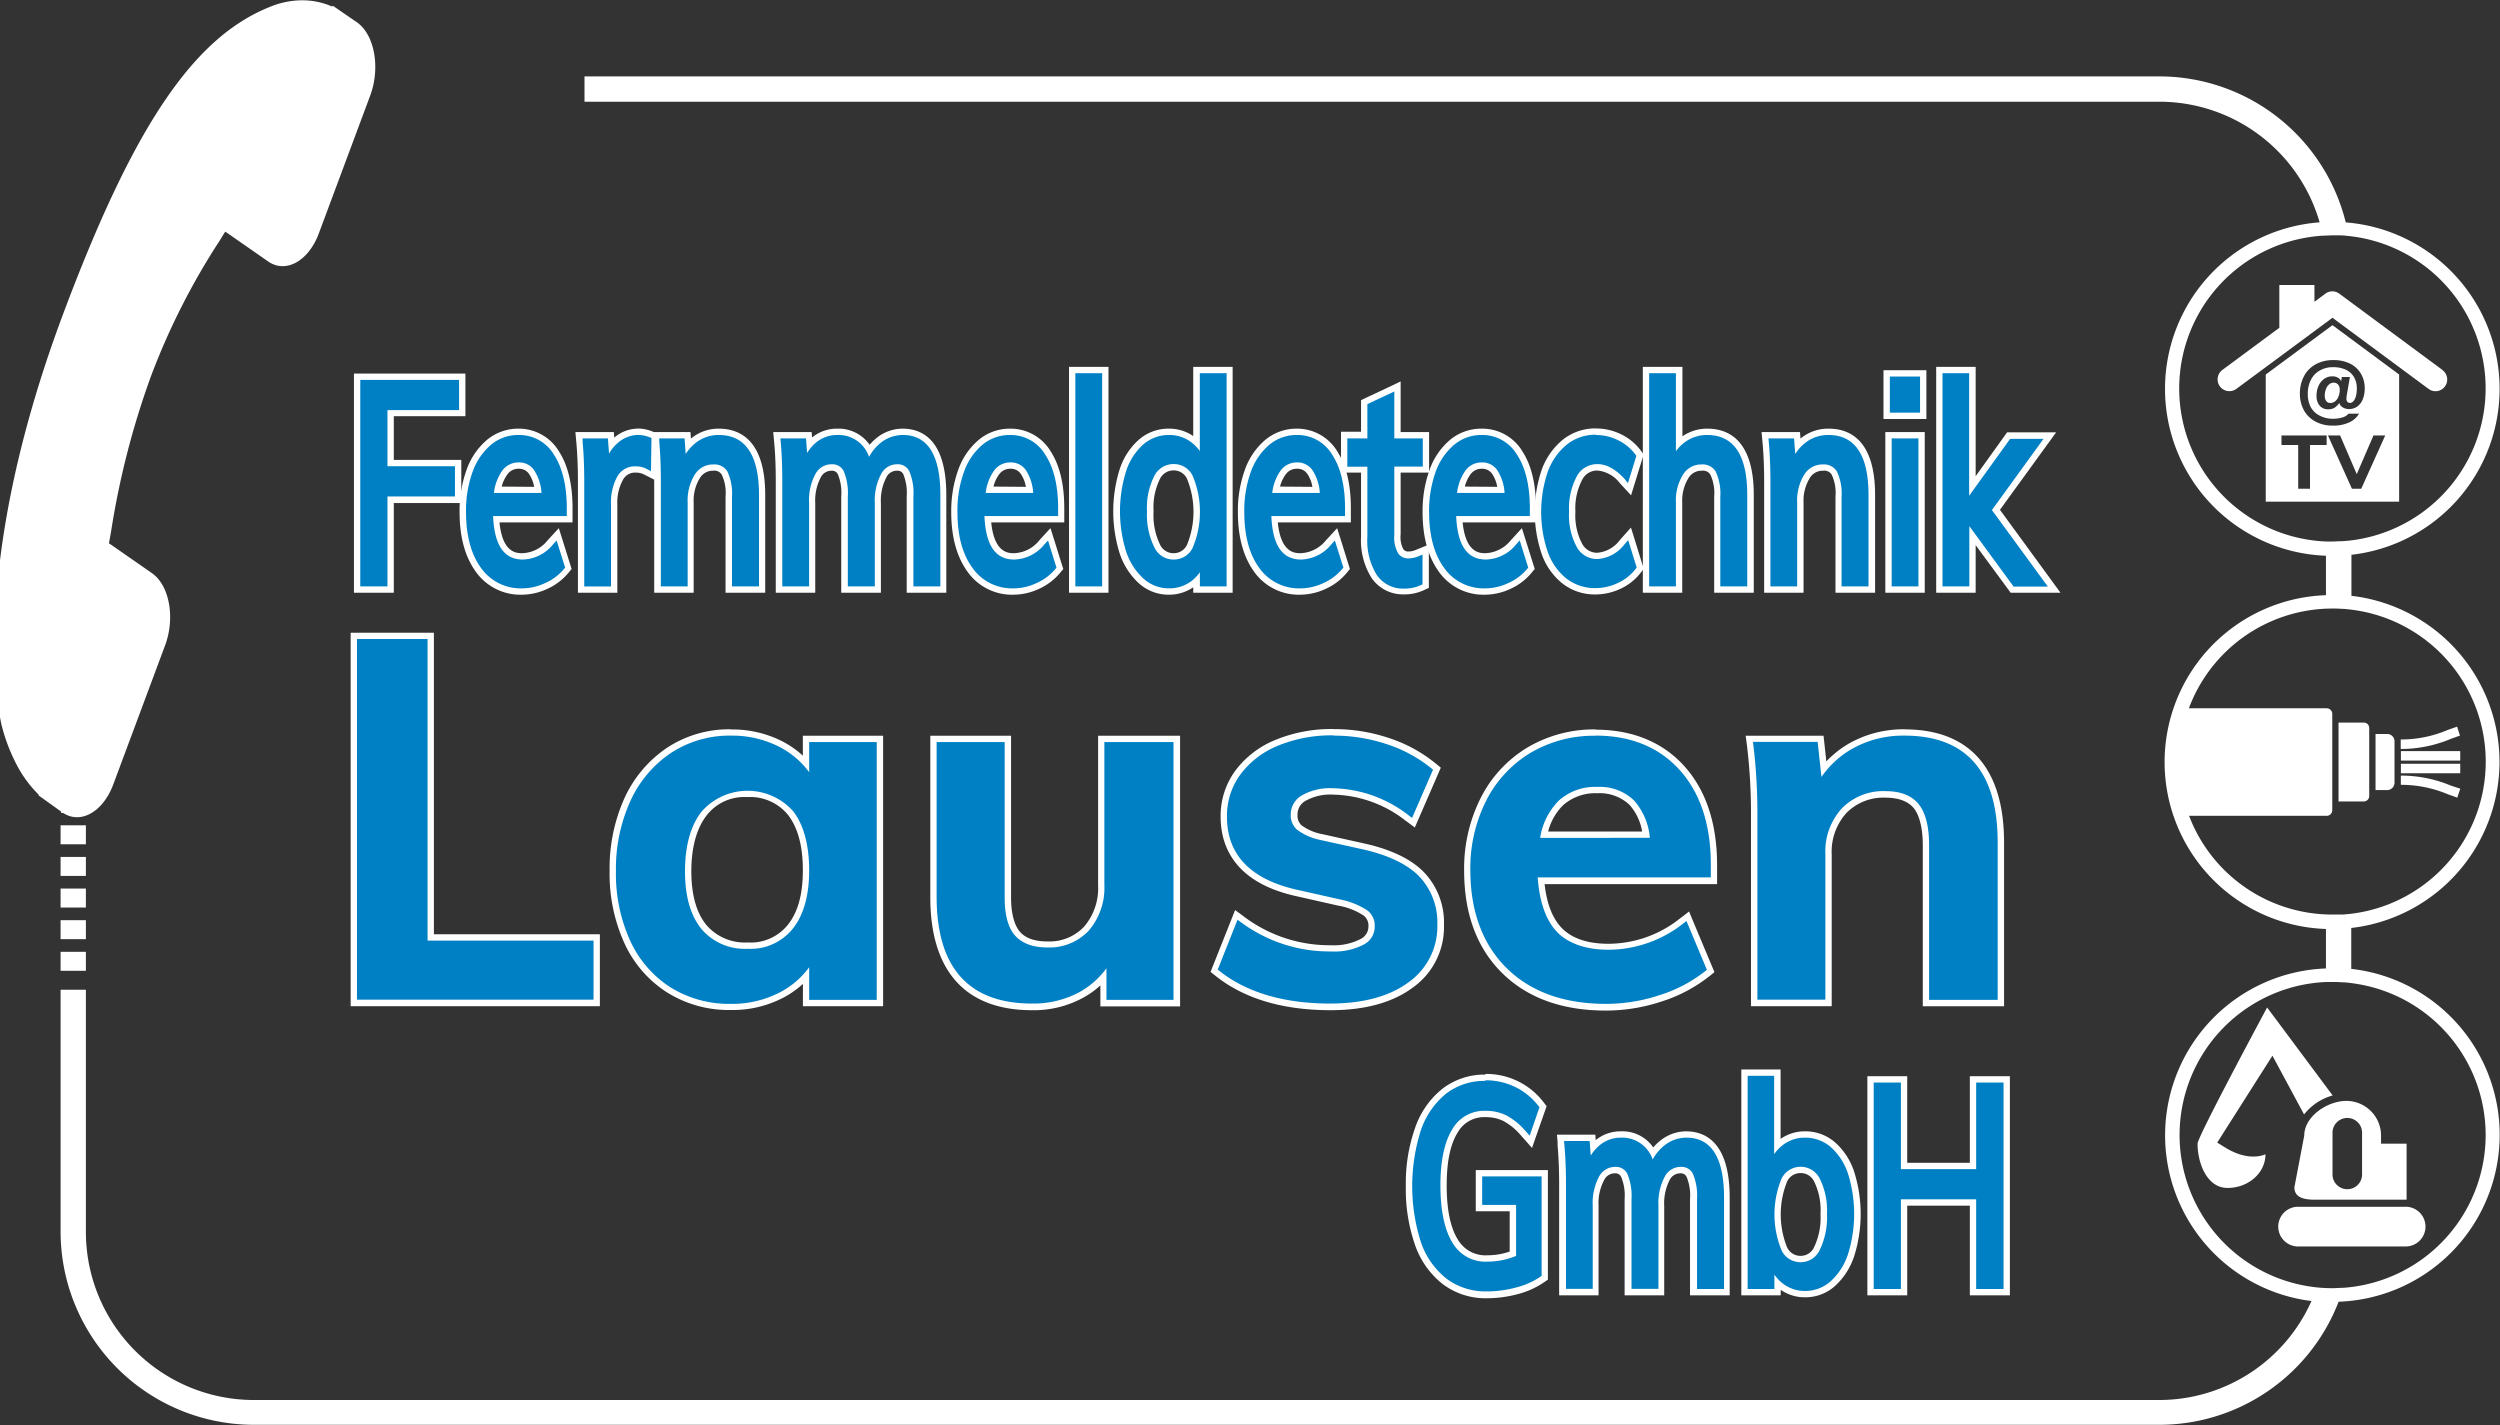 <?xml version="1.0"?>
<svg xmlns="http://www.w3.org/2000/svg" version="1.1" width="400" height="228" viewBox="0 0 400 228"><rect x="0" y="0" width="400" height="228" fill="#333333" stroke="none"/><svg version="1.1" width="401" height="228" viewBox="0 0 65535 37276" x="-1" y="0"><svg id="Ebene_1" data-name="Ebene 1" viewBox="0 0 396.08 225.29" width="65535" height="37276"><defs><style>.cls-1{fill:#0080c4;}.cls-2{fill:#fff;}</style></defs><title>Lausen_Logo_Vektor_dunkel</title><polygon class="cls-1" points="56.86 158.58 56.86 100.53 69.01 100.53 69.01 148.24 95.23 148.24 95.23 158.58 56.86 158.58"/><path class="cls-2" d="M158.76,202.32V250H185v9.34H147.6V202.32h11.16m1-1H146.6v59.05H186V249H159.76V201.32Z" transform="translate(-90.25 -101.29)"/><path class="cls-1" d="M206.68,260.5a18,18,0,0,1-9.74-2.67,17.73,17.73,0,0,1-6.6-7.58A26.11,26.11,0,0,1,188,239a26.46,26.46,0,0,1,2.34-11.33,18.7,18.7,0,0,1,6.62-7.81,17.29,17.29,0,0,1,9.68-2.8,16.84,16.84,0,0,1,8.19,2,14.24,14.24,0,0,1,3.72,2.91v-3.86h11.68v41.76H218.59v-4.25a14,14,0,0,1-3.72,2.91A16.84,16.84,0,0,1,206.68,260.5Zm2.6-33.69a8.05,8.05,0,0,0-6.81,3.11c-1.66,2.15-2.51,5.21-2.51,9.11s.84,6.8,2.49,8.82a8.48,8.48,0,0,0,6.9,2.94,8.09,8.09,0,0,0,6.78-3c1.63-2.06,2.46-5.06,2.46-8.9s-.83-7-2.46-9.07A8.15,8.15,0,0,0,209.28,226.81Z" transform="translate(-90.25 -101.29)"/><path class="cls-2" d="M206.68,217.59a16.37,16.37,0,0,1,7.95,1.91,13.51,13.51,0,0,1,4.46,3.88v-4.77h10.68v40.76H219.09v-5.16a13.29,13.29,0,0,1-4.46,3.88,16.37,16.37,0,0,1-7.95,1.91,17.53,17.53,0,0,1-9.48-2.59,17.2,17.2,0,0,1-6.4-7.38,25.43,25.43,0,0,1-2.26-11,25.86,25.86,0,0,1,2.29-11.11,18.15,18.15,0,0,1,6.44-7.61,16.87,16.87,0,0,1,9.41-2.72m2.67,33.7a8.54,8.54,0,0,0,7.17-3.2c1.71-2.15,2.57-5.26,2.57-9.21s-.86-7.22-2.57-9.38a9.66,9.66,0,0,0-14.45.12c-1.73,2.23-2.61,5.4-2.61,9.41s.88,7,2.6,9.13a8.94,8.94,0,0,0,7.29,3.13m-2.67-34.7a17.87,17.87,0,0,0-10,2.88,19.2,19.2,0,0,0-6.79,8A27,27,0,0,0,187.54,239a26.46,26.46,0,0,0,2.35,11.43,18.14,18.14,0,0,0,6.78,7.79,18.44,18.44,0,0,0,10,2.75,17.37,17.37,0,0,0,8.43-2,14.63,14.63,0,0,0,3-2.13v3.53h12.68V217.61H218.09v3.15a15.06,15.06,0,0,0-3-2.14,17.37,17.37,0,0,0-8.43-2Zm2.67,33.7a8,8,0,0,1-6.51-2.76c-1.58-1.92-2.38-4.78-2.38-8.5s.81-6.74,2.4-8.8a7.51,7.51,0,0,1,6.42-2.92,7.7,7.7,0,0,1,6.46,2.81c1.56,2,2.35,4.92,2.35,8.76s-.79,6.62-2.35,8.59a7.52,7.52,0,0,1-6.39,2.82Z" transform="translate(-90.25 -101.29)"/><path class="cls-1" d="M254.31,260.5c-10.33,0-15.57-5.84-15.57-17.37v-25h11.77v25.1c0,2.62.51,4.55,1.52,5.72s2.57,1.7,4.72,1.7a8,8,0,0,0,6.19-2.51,9.83,9.83,0,0,0,2.33-6.88V218.11h11.92v41.76h-11.6v-4.05a13.51,13.51,0,0,1-3.56,2.83A15.85,15.85,0,0,1,254.31,260.5Z" transform="translate(-90.25 -101.29)"/><path class="cls-2" d="M276.69,218.61v40.76h-10.6v-5a13.21,13.21,0,0,1-4.3,3.79,15.32,15.32,0,0,1-7.48,1.79c-10,0-15.07-5.68-15.07-16.87V218.61H250v24.6c0,2.75.55,4.78,1.65,6s2.78,1.87,5.09,1.87a8.52,8.52,0,0,0,6.56-2.67,10.36,10.36,0,0,0,2.46-7.22V218.61h10.92m1-1H264.77v23.63a9.36,9.36,0,0,1-2.2,6.54,7.54,7.54,0,0,1-5.82,2.35c-2,0-3.46-.51-4.34-1.53s-1.4-2.89-1.4-5.39v-25.6H238.24v25.52c0,11.69,5.56,17.87,16.07,17.87a16.22,16.22,0,0,0,8-1.92,13.85,13.85,0,0,0,2.82-2v3.32h12.6V217.61Z" transform="translate(-90.25 -101.29)"/><path class="cls-1" d="M301.47,260.5c-7.39,0-13.37-1.77-17.79-5.25l-.58-.46,3.51-8.83,1,.77a22.94,22.94,0,0,0,14,4.53,9.69,9.69,0,0,0,4.95-1,2.7,2.7,0,0,0,1.45-2.46,2.47,2.47,0,0,0-1-2.09,11.64,11.64,0,0,0-4.18-1.66l-6.59-1.49c-7.73-1.68-11.65-5.75-11.65-12.08a11.66,11.66,0,0,1,2.24-7,14.47,14.47,0,0,1,6.16-4.69,22.87,22.87,0,0,1,9-1.66,27,27,0,0,1,8.5,1.35,22.77,22.77,0,0,1,7.24,3.91l.59.48-3.71,8.54-1-.74a19.62,19.62,0,0,0-11.69-4.22,8.58,8.58,0,0,0-4.72,1.09,3,3,0,0,0-1.45,2.64,2.53,2.53,0,0,0,.81,2,8.74,8.74,0,0,0,3.48,1.51l6.74,1.48c4.11.94,7.18,2.42,9.12,4.42a11,11,0,0,1,3,8,11.25,11.25,0,0,1-4.82,9.54C311,259.35,306.75,260.5,301.47,260.5Z" transform="translate(-90.25 -101.29)"/><path class="cls-2" d="M302,217.59a26.52,26.52,0,0,1,8.34,1.33,21.92,21.92,0,0,1,7.09,3.82l.29.24-3.31,7.62-.51-.38a20.09,20.09,0,0,0-12-4.31,9,9,0,0,0-5,1.18,3.46,3.46,0,0,0-1.67,3,3,3,0,0,0,1,2.38,9.23,9.23,0,0,0,3.69,1.62l6.75,1.49c4,.91,7,2.35,8.87,4.27a10.54,10.54,0,0,1,2.86,7.64,10.79,10.79,0,0,1-4.61,9.14c-3,2.2-7.17,3.32-12.34,3.32-7.28,0-13.16-1.73-17.48-5.14l-.29-.23,3.13-7.88.53.38a23.43,23.43,0,0,0,14.26,4.63,10,10,0,0,0,5.21-1.11,3.18,3.18,0,0,0,1.69-2.88,3,3,0,0,0-1.14-2.48,12.17,12.17,0,0,0-4.38-1.76L296.4,242c-7.47-1.62-11.26-5.52-11.26-11.59a11.06,11.06,0,0,1,2.15-6.71,13.93,13.93,0,0,1,5.95-4.53,22.22,22.22,0,0,1,8.78-1.62m0-1a23.25,23.25,0,0,0-9.17,1.7,14.9,14.9,0,0,0-6.37,4.86,12.09,12.09,0,0,0-2.34,7.3c0,4.54,2.09,10.4,12,12.57l6.6,1.49a10.6,10.6,0,0,1,4,1.56,2,2,0,0,1,.77,1.7,2.2,2.2,0,0,1-1.21,2,9.15,9.15,0,0,1-4.69,1A22.47,22.47,0,0,1,288,246.33l-.52-.39-1.05-.77-.48,1.21-3.13,7.88-.27.69.58.46.29.23c4.51,3.56,10.59,5.36,18.1,5.36,5.39,0,9.74-1.18,12.93-3.52a11.73,11.73,0,0,0,5-9.94,11.5,11.5,0,0,0-3.14-8.33c-2-2.07-5.16-3.6-9.37-4.55l-6.76-1.5a7.89,7.89,0,0,1-3.23-1.38,2,2,0,0,1-.65-1.64,2.45,2.45,0,0,1,1.23-2.22,8,8,0,0,1,4.44-1A19.15,19.15,0,0,1,313.33,231l.51.37,1,.75.5-1.15,3.31-7.62.3-.69-.58-.48-.3-.24a22.83,22.83,0,0,0-7.41-4,27.29,27.29,0,0,0-8.65-1.38Z" transform="translate(-90.25 -101.29)"/><path class="cls-1" d="M345.08,260.5c-6.75,0-12.15-1.95-16.05-5.8s-5.89-9.17-5.89-15.82a24.3,24.3,0,0,1,2.55-11.25,19.14,19.14,0,0,1,7.23-7.76,20.2,20.2,0,0,1,10.51-2.78c5.73,0,10.33,1.9,13.69,5.65s5,8.85,5,15.27v2.5H334.82c.3,3.45,1.26,6.05,2.84,7.72s4.34,2.71,7.81,2.71a18.74,18.74,0,0,0,11.52-4l1-.79,3.63,8.66-.59.47a23.14,23.14,0,0,1-7.28,3.83A27.44,27.44,0,0,1,345.08,260.5Zm6.34-27.27a9.35,9.35,0,0,0-2.29-5.07,7.33,7.33,0,0,0-5.47-2,8.11,8.11,0,0,0-5.73,2,9.69,9.69,0,0,0-2.65,5Z" transform="translate(-90.25 -101.29)"/><path class="cls-2" d="M343.43,217.59c5.58,0,10.06,1.84,13.32,5.48s4.89,8.65,4.89,14.94v2H334.27c.27,3.84,1.28,6.72,3,8.56s4.57,2.87,8.18,2.87a19.19,19.19,0,0,0,11.83-4.15l.51-.39,3.23,7.72-.29.23a22.61,22.61,0,0,1-7.13,3.75,27,27,0,0,1-8.54,1.4c-6.61,0-11.9-1.9-15.7-5.65s-5.74-9-5.74-15.47a23.7,23.7,0,0,1,2.5-11,18.6,18.6,0,0,1,7-7.56,19.68,19.68,0,0,1,10.26-2.71m-8.77,16.14H352a10.23,10.23,0,0,0-2.51-5.92,7.81,7.81,0,0,0-5.83-2.13,8.56,8.56,0,0,0-6.07,2.18,10.63,10.63,0,0,0-2.93,5.87m8.77-17.14a20.66,20.66,0,0,0-10.77,2.85,19.57,19.57,0,0,0-7.41,8,24.76,24.76,0,0,0-2.61,11.48c0,6.79,2,12.23,6,16.18s9.51,5.94,16.4,5.94a28.16,28.16,0,0,0,8.86-1.45,23.69,23.69,0,0,0,7.43-3.92l.3-.23.58-.48-.29-.69-3.23-7.71-.49-1.19-1,.78-.52.39a18.23,18.23,0,0,1-11.22,3.94c-3.33,0-5.84-.86-7.45-2.56-1.42-1.5-2.31-3.81-2.65-6.87h27.27v-3c0-6.54-1.73-11.8-5.14-15.61s-8.2-5.81-14.07-5.81Zm-7.51,16.14a8.94,8.94,0,0,1,2.35-4.14,7.62,7.62,0,0,1,5.39-1.91,6.88,6.88,0,0,1,5.12,1.83,8.48,8.48,0,0,1,2,4.22Z" transform="translate(-90.25 -101.29)"/><path class="cls-1" d="M395.65,259.87V234.94c0-2.89-.53-5-1.58-6.25s-2.63-1.8-4.82-1.8a8.65,8.65,0,0,0-6.52,2.56,9.58,9.58,0,0,0-2.48,6.91v23.51H368.49v-29.5a88.11,88.11,0,0,0-.63-11.13l-.14-1.13H379l.52,4.74a15.2,15.2,0,0,1,4.36-3.66,16.92,16.92,0,0,1,8.4-2.1c10.12,0,15.25,5.85,15.25,17.38v25.4Z" transform="translate(-90.25 -101.29)"/><path class="cls-2" d="M392.24,217.59c9.79,0,14.75,5.68,14.75,16.88v24.9H396.15V234.94c0-3-.57-5.22-1.7-6.57s-2.85-2-5.2-2a9.13,9.13,0,0,0-6.88,2.71,10.09,10.09,0,0,0-2.62,7.26v23H369v-29a89,89,0,0,0-.63-11.19l-.07-.57h10.23l.6,5.55a14.76,14.76,0,0,1,5-4.54,16.44,16.44,0,0,1,8.16-2m0-1a17.46,17.46,0,0,0-8.65,2.16,15.85,15.85,0,0,0-3.74,2.92l-.34-3.16-.1-.9H367.15l.15,1.13.07.56a89.14,89.14,0,0,1,.62,11.07v30h12.76v-24a9.11,9.11,0,0,1,2.34-6.56,8.16,8.16,0,0,1,6.16-2.41c2,0,3.53.54,4.44,1.62s1.46,3.16,1.46,5.93v25.43H408v-25.9c0-11.7-5.45-17.88-15.75-17.88Z" transform="translate(-90.25 -101.29)"/><polygon class="cls-1" points="57.38 93.21 57.38 59.56 73.99 59.56 73.99 65.34 62.67 65.34 62.67 73.25 73.34 73.25 73.34 79.03 62.67 79.03 62.67 93.21 57.38 93.21"/><path class="cls-2" d="M163.74,161.35v4.78H152.42V175h10.67v4.78H152.42V194h-4.3V161.35h15.62m1-1H147.12V195h6.3V180.82h10.67V174H153.42v-6.91h11.32v-6.78Z" transform="translate(-90.25 -101.29)"/><path class="cls-1" d="M173.74,194.81a8.14,8.14,0,0,1-7-3.51c-1.61-2.22-2.42-5.27-2.42-9.05a18.41,18.41,0,0,1,1-6.43,10.41,10.41,0,0,1,3.06-4.56,7.18,7.18,0,0,1,4.68-1.7,6.85,6.85,0,0,1,6,3.39c1.36,2.12,2.05,5,2.05,8.68v1.75h-11.6c.36,5.25,2.54,5.87,4.17,5.87a5.89,5.89,0,0,0,4.4-2.21l1.17-1.28,1.68,5.38-.34.41a8.76,8.76,0,0,1-3.15,2.39A9.28,9.28,0,0,1,173.74,194.81Zm2.51-16.09a6.32,6.32,0,0,0-1-2.75,2.38,2.38,0,0,0-2.07-1.07A2.6,2.6,0,0,0,171,176a6.55,6.55,0,0,0-1.11,2.7Z" transform="translate(-90.25 -101.29)"/><path class="cls-2" d="M173.16,170.06a6.38,6.38,0,0,1,5.61,3.17c1.31,2,2,4.85,2,8.4v1.25H169.12c.19,4.62,1.73,6.87,4.69,6.87a6.36,6.36,0,0,0,4.77-2.37l.58-.64,1.35,4.29-.18.21a8.17,8.17,0,0,1-3,2.24,8.6,8.6,0,0,1-3.62.83,7.68,7.68,0,0,1-6.55-3.3c-1.54-2.14-2.32-5.08-2.32-8.76a17.91,17.91,0,0,1,1-6.26,10,10,0,0,1,2.91-4.35,6.69,6.69,0,0,1,4.36-1.58m-3.86,9.16h7.52a7.39,7.39,0,0,0-1.13-3.54,2.83,2.83,0,0,0-2.47-1.28,3.15,3.15,0,0,0-2.61,1.31,7.61,7.61,0,0,0-1.31,3.51m3.86-10.16a7.69,7.69,0,0,0-5,1.81,11,11,0,0,0-3.21,4.77,19,19,0,0,0-1.08,6.61c0,3.89.84,7,2.51,9.35a8.64,8.64,0,0,0,7.36,3.71,9.66,9.66,0,0,0,4-.92,9.34,9.34,0,0,0,3.33-2.52l.17-.21.34-.41-.16-.52-1.34-4.29-.52-1.65-1.17,1.27-.59.64a5.33,5.33,0,0,1-4,2.05c-.89,0-3.14,0-3.62-4.87h11.55v-2.25c0-3.74-.72-6.75-2.13-8.95a7.41,7.41,0,0,0-6.45-3.62Zm-2.63,9.16a5.59,5.59,0,0,1,.88-1.9,2.11,2.11,0,0,1,1.81-.92,1.87,1.87,0,0,1,1.66.86,5.34,5.34,0,0,1,.78,2Z" transform="translate(-90.25 -101.29)"/><path class="cls-1" d="M183,194.5V177.41c0-2.3-.09-4.39-.26-6.22l-.1-1.09h5.07l.11,1.48q.28-.32.6-.6a5.4,5.4,0,0,1,3.59-1.43,5.6,5.6,0,0,1,2,.39l.66.25-.11,6.39-1.42-.73a3.23,3.23,0,0,0-1.46-.33,2.67,2.67,0,0,0-2.49,1.36,8,8,0,0,0-1,4.13V194.5Z" transform="translate(-90.25 -101.29)"/><path class="cls-2" d="M192,170.05a5,5,0,0,1,1.83.36l.33.12-.08,5.24-.72-.36a3.64,3.64,0,0,0-1.68-.39,3.17,3.17,0,0,0-2.92,1.6,8.44,8.44,0,0,0-1,4.39v13h-4.23V177.41c0-2.32-.09-4.43-.26-6.27l0-.54h4l.18,2.41a6.22,6.22,0,0,1,1.33-1.65,5,5,0,0,1,3.26-1.31m0-1h0a5.83,5.83,0,0,0-3.77,1.43l-.06-.88h-6.08l.1,1.09.05.54c.16,1.82.25,3.89.25,6.18V195h6.23V181a7.41,7.41,0,0,1,.9-3.87,2.17,2.17,0,0,1,2.06-1.12,2.65,2.65,0,0,1,1.23.28l.72.36,1.42.73,0-1.6.08-5.24v-.7l-.65-.25-.33-.13a6.12,6.12,0,0,0-2.19-.42Z" transform="translate(-90.25 -101.29)"/><path class="cls-1" d="M206.39,194.5V179.81a7.68,7.68,0,0,0-.67-3.74,1.88,1.88,0,0,0-1.78-.86,2.87,2.87,0,0,0-2.5,1.35,7.18,7.18,0,0,0-1.06,4.18V194.5h-5.24V177.41c0-2.3-.08-4.39-.25-6.22l-.1-1.09h5.06l.12,1.62a7.51,7.51,0,0,1,.88-.82,6.36,6.36,0,0,1,4-1.34c3.12,0,6.85,1.73,6.85,10v15Z" transform="translate(-90.25 -101.29)"/><path class="cls-2" d="M204.81,170.06c4.21,0,6.35,3.19,6.35,9.48V194h-4.27V179.81a8.15,8.15,0,0,0-.74-4,2.4,2.4,0,0,0-2.21-1.09,3.37,3.37,0,0,0-2.91,1.56,7.77,7.77,0,0,0-1.15,4.47V194h-4.24V177.41c0-2.32-.08-4.43-.25-6.27l0-.54h4l.18,2.47a6.8,6.8,0,0,1,1.59-1.77,5.84,5.84,0,0,1,3.65-1.24m0-1a6.8,6.8,0,0,0-4.26,1.45l-.16.12v-.11l-.07-.92h-6.08l.1,1.09,0,.54c.17,1.82.25,3.89.25,6.18V195h6.24V180.74a6.76,6.76,0,0,1,1-3.9,2.37,2.37,0,0,1,2.09-1.13,1.36,1.36,0,0,1,1.35.62,6.79,6.79,0,0,1,.6,3.48V195h6.27V179.54c0-8.66-4-10.48-7.35-10.48Z" transform="translate(-90.25 -101.29)"/><path class="cls-1" d="M235.07,194.5V179.76a8,8,0,0,0-.61-3.74,1.46,1.46,0,0,0-1.46-.81,2.34,2.34,0,0,0-2.11,1.3,8.38,8.38,0,0,0-.93,4.32V194.5h-5.27V179.76a8.22,8.22,0,0,0-.6-3.74,1.48,1.48,0,0,0-1.47-.81,2.36,2.36,0,0,0-2.12,1.3,8.26,8.26,0,0,0-.95,4.32V194.5h-5.24V177.41c0-2.3-.08-4.39-.25-6.22l-.1-1.09H219l.11,1.43a7.58,7.58,0,0,1,.65-.62,5.72,5.72,0,0,1,3.75-1.35,5.42,5.42,0,0,1,5.06,2.92,7.56,7.56,0,0,1,1.44-1.54,6.07,6.07,0,0,1,3.87-1.38c4.27,0,6.43,3.36,6.43,10v15Z" transform="translate(-90.25 -101.29)"/><path class="cls-2" d="M233.9,170.06c3.94,0,5.93,3.19,5.93,9.48V194h-4.26V179.76a8.71,8.71,0,0,0-.67-4,2,2,0,0,0-1.9-1.07,2.82,2.82,0,0,0-2.53,1.54,8.84,8.84,0,0,0-1,4.58V194h-4.27V179.76a8.88,8.88,0,0,0-.66-4,2,2,0,0,0-1.91-1.07,2.86,2.86,0,0,0-2.55,1.54,8.73,8.73,0,0,0-1,4.58V194h-4.24V177.41c0-2.32-.08-4.43-.25-6.27l-.05-.54h4.05l.18,2.3a6.52,6.52,0,0,1,1.36-1.61,5.23,5.23,0,0,1,3.43-1.23,5.09,5.09,0,0,1,5,3.46,7.19,7.19,0,0,1,1.8-2.19,5.59,5.59,0,0,1,3.56-1.27m0-1a6.53,6.53,0,0,0-4.19,1.49,7.72,7.72,0,0,0-1.08,1.06,6,6,0,0,0-5.1-2.55,6.17,6.17,0,0,0-4,1.39l-.07-.85h-6.07l.1,1.09.05.54c.17,1.82.25,3.89.25,6.18V195h6.24V180.83a7.83,7.83,0,0,1,.87-4.06,1.87,1.87,0,0,1,1.7-1.06,1,1,0,0,1,1,.55,7.65,7.65,0,0,1,.54,3.5V195h6.27V180.83a7.91,7.91,0,0,1,.86-4.06,1.82,1.82,0,0,1,1.68-1.06,1,1,0,0,1,1,.55,7.8,7.8,0,0,1,.54,3.5V195h6.26V179.54c0-8.66-3.76-10.48-6.93-10.48Z" transform="translate(-90.25 -101.29)"/><path class="cls-1" d="M251.42,194.81a8.14,8.14,0,0,1-6.95-3.51c-1.6-2.22-2.42-5.27-2.42-9.05a18.41,18.41,0,0,1,1-6.43,10.52,10.52,0,0,1,3.07-4.56,7.13,7.13,0,0,1,4.67-1.7,6.85,6.85,0,0,1,6,3.39c1.36,2.12,2.05,5,2.05,8.68v1.75H247.33c.35,5.25,2.53,5.87,4.16,5.87a5.86,5.86,0,0,0,4.4-2.21l1.18-1.28,1.68,5.38-.35.41a8.59,8.59,0,0,1-3.15,2.39A9.24,9.24,0,0,1,251.42,194.81Zm2.51-16.09a6.2,6.2,0,0,0-1-2.75,2.36,2.36,0,0,0-2.06-1.07,2.62,2.62,0,0,0-2.22,1.12,6.68,6.68,0,0,0-1.11,2.7Z" transform="translate(-90.25 -101.29)"/><path class="cls-2" d="M250.84,170.06a6.38,6.38,0,0,1,5.61,3.17c1.31,2,2,4.85,2,8.4v1.25H246.8c.2,4.62,1.73,6.87,4.69,6.87a6.34,6.34,0,0,0,4.77-2.37l.59-.64,1.34,4.29-.17.21a8.2,8.2,0,0,1-3,2.24,8.6,8.6,0,0,1-3.62.83,7.66,7.66,0,0,1-6.54-3.3c-1.55-2.14-2.33-5.08-2.33-8.76a17.91,17.91,0,0,1,1-6.26,10,10,0,0,1,2.91-4.35,6.71,6.71,0,0,1,4.36-1.58M247,179.22h7.51a7.5,7.5,0,0,0-1.12-3.54,2.85,2.85,0,0,0-2.47-1.28,3.12,3.12,0,0,0-2.61,1.31,7.61,7.61,0,0,0-1.31,3.51m3.85-10.16a7.65,7.65,0,0,0-5,1.81,11,11,0,0,0-3.22,4.77,19.21,19.21,0,0,0-1.08,6.61c0,3.89.85,7,2.52,9.35a8.61,8.61,0,0,0,7.35,3.71,9.59,9.59,0,0,0,4-.92,9.34,9.34,0,0,0,3.33-2.52l.17-.21.35-.41-.17-.52-1.34-4.29-.52-1.65-1.17,1.27-.58.64a5.36,5.36,0,0,1-4,2.05c-.88,0-3.13,0-3.62-4.87h11.55v-2.25c0-3.74-.71-6.75-2.13-8.95a7.39,7.39,0,0,0-6.45-3.62Zm-2.62,9.16a5.41,5.41,0,0,1,.87-1.9,2.12,2.12,0,0,1,1.82-.92,1.87,1.87,0,0,1,1.66.86,5.17,5.17,0,0,1,.77,2Z" transform="translate(-90.25 -101.29)"/><rect class="cls-1" x="170.43" y="58.5" width="5.23" height="34.71"/><path class="cls-2" d="M265.41,160.29V194h-4.24V160.29h4.24m1-1h-6.24V195h6.24V159.29Z" transform="translate(-90.25 -101.29)"/><path class="cls-1" d="M276,194.81a6.47,6.47,0,0,1-4.41-1.72,10.47,10.47,0,0,1-2.85-4.53,21.8,21.8,0,0,1,0-12.86,10.25,10.25,0,0,1,2.83-4.47,6.59,6.59,0,0,1,4.45-1.67,6.23,6.23,0,0,1,3.85,1.27c.18.14.35.28.52.44V159.79h5.26V194.5h-5.23v-1.4c-.16.16-.34.3-.51.44A6.3,6.3,0,0,1,276,194.81Zm.78-19.65a2.87,2.87,0,0,0-2.62,1.6,10.69,10.69,0,0,0-1.1,5.36,11.11,11.11,0,0,0,1.11,5.48,2.85,2.85,0,0,0,5.15,0,14.22,14.22,0,0,0,0-10.87A2.77,2.77,0,0,0,276.74,175.16Z" transform="translate(-90.25 -101.29)"/><path class="cls-2" d="M285.09,160.29V194h-4.23v-2.24a6.39,6.39,0,0,1-1.31,1.38,5.85,5.85,0,0,1-3.59,1.17,6,6,0,0,1-4.08-1.6,10.08,10.08,0,0,1-2.71-4.32,21.31,21.31,0,0,1,0-12.52,9.7,9.7,0,0,1,2.68-4.26,6.11,6.11,0,0,1,4.13-1.55,5.76,5.76,0,0,1,3.55,1.17,6.37,6.37,0,0,1,1.32,1.37V160.29h4.26m-8.39,29.46a3.28,3.28,0,0,0,3-1.86,14.63,14.63,0,0,0,0-11.37,3.27,3.27,0,0,0-3-1.86,3.38,3.38,0,0,0-3.05,1.85,11.08,11.08,0,0,0-1.17,5.61,11.54,11.54,0,0,0,1.18,5.73,3.31,3.31,0,0,0,3,1.9m9.39-30.46h-6.26v10.94a6.69,6.69,0,0,0-3.87-1.17,7.11,7.11,0,0,0-4.78,1.79,10.63,10.63,0,0,0-3,4.69,22.32,22.32,0,0,0,0,13.18,11.17,11.17,0,0,0,3,4.74,7,7,0,0,0,4.75,1.85,6.72,6.72,0,0,0,3.9-1.17V195h6.23V159.29Zm-9.39,29.46a2.34,2.34,0,0,1-2.14-1.4,10.7,10.7,0,0,1-1-5.23,10.13,10.13,0,0,1,1-5.1,2.38,2.38,0,0,1,2.19-1.36,2.29,2.29,0,0,1,2.11,1.36,13.81,13.81,0,0,1,0,10.37,2.31,2.31,0,0,1-2.15,1.36Z" transform="translate(-90.25 -101.29)"/><path class="cls-1" d="M296.78,194.81a8.14,8.14,0,0,1-6.95-3.51c-1.61-2.22-2.42-5.27-2.42-9.05a18.41,18.41,0,0,1,1-6.43,10.41,10.41,0,0,1,3.06-4.56,7.16,7.16,0,0,1,4.68-1.7,6.85,6.85,0,0,1,6,3.39c1.36,2.11,2,5,2,8.68v1.75h-11.6c.36,5.25,2.54,5.87,4.17,5.87a5.89,5.89,0,0,0,4.4-2.21l1.17-1.27,1.69,5.37-.35.42a8.85,8.85,0,0,1-3.15,2.38A9.28,9.28,0,0,1,296.78,194.81Zm2.51-16.09a6.32,6.32,0,0,0-1-2.75,2.38,2.38,0,0,0-2.07-1.07,2.6,2.6,0,0,0-2.21,1.12,6.41,6.41,0,0,0-1.11,2.7Z" transform="translate(-90.25 -101.29)"/><path class="cls-2" d="M296.2,170.06a6.38,6.38,0,0,1,5.61,3.17c1.31,2,2,4.85,2,8.4v1.25H292.16c.19,4.62,1.73,6.87,4.69,6.87a6.36,6.36,0,0,0,4.77-2.37l.58-.64,1.35,4.29-.18.21a8.25,8.25,0,0,1-3,2.24,8.6,8.6,0,0,1-3.62.83,7.68,7.68,0,0,1-6.55-3.3c-1.54-2.14-2.32-5.08-2.32-8.76a18.15,18.15,0,0,1,1-6.26,10.07,10.07,0,0,1,2.92-4.35,6.69,6.69,0,0,1,4.36-1.58m-3.86,9.16h7.52a7.39,7.39,0,0,0-1.13-3.54,2.83,2.83,0,0,0-2.47-1.28,3.15,3.15,0,0,0-2.61,1.31,7.61,7.61,0,0,0-1.31,3.51m3.86-10.16a7.69,7.69,0,0,0-5,1.81,11,11,0,0,0-3.21,4.77,19,19,0,0,0-1.08,6.61c0,3.89.84,7,2.51,9.35a8.64,8.64,0,0,0,7.36,3.71,9.66,9.66,0,0,0,4-.92,9.22,9.22,0,0,0,3.33-2.52l.17-.21.34-.41-.16-.52-1.34-4.29-.52-1.65-1.17,1.28-.59.63a5.43,5.43,0,0,1-4,2.05c-.89,0-3.14,0-3.62-4.87h11.55v-2.25c0-3.74-.72-6.75-2.13-8.95a7.41,7.41,0,0,0-6.45-3.62Zm-2.63,9.16a5.59,5.59,0,0,1,.88-1.9,2.11,2.11,0,0,1,1.81-.92,1.87,1.87,0,0,1,1.66.86,5.17,5.17,0,0,1,.77,2Z" transform="translate(-90.25 -101.29)"/><path class="cls-1" d="M313.14,194.81a5.49,5.49,0,0,1-4.73-2.38,10.8,10.8,0,0,1-1.57-6.27v-10.6h-3.17V170.1h3.17v-5.23l5.26-2.51v7.74h4.5v5.46h-4.5v10.25a4.52,4.52,0,0,0,.53,2.66,1.42,1.42,0,0,0,1.22.56,3.7,3.7,0,0,0,1.34-.28l1.37-.57V194l-.58.27A6.86,6.86,0,0,1,313.14,194.81Z" transform="translate(-90.25 -101.29)"/><path class="cls-2" d="M311.6,163.15v7.45h4.5v4.46h-4.5v10.75a5.07,5.07,0,0,0,.63,3,1.91,1.91,0,0,0,1.62.76,4.08,4.08,0,0,0,1.53-.32l.68-.28v4.71l-.29.13a6.18,6.18,0,0,1-2.63.54,5,5,0,0,1-4.32-2.17,10.29,10.29,0,0,1-1.48-6v-11.1h-3.17V170.6h3.17v-5.42l4.26-2m1-1.59-1.43.69-4.26,2-.57.27v5h-3.17v6.46h3.17v10.1a11.2,11.2,0,0,0,1.67,6.56,6,6,0,0,0,5.13,2.59,7.2,7.2,0,0,0,3.05-.63l.29-.13.58-.27v-6.84l-1.37.56-.69.28a2.92,2.92,0,0,1-1.15.25.92.92,0,0,1-.83-.37,4.14,4.14,0,0,1-.42-2.35v-9.75h4.5V169.6h-4.5v-8Z" transform="translate(-90.25 -101.29)"/><path class="cls-1" d="M326,194.81a8.15,8.15,0,0,1-7-3.51c-1.6-2.22-2.42-5.27-2.42-9.05a18.65,18.65,0,0,1,1.05-6.43,10.52,10.52,0,0,1,3.07-4.56,7.13,7.13,0,0,1,4.67-1.7,6.85,6.85,0,0,1,6,3.39c1.36,2.11,2.05,5,2.05,8.68v1.75H321.91c.35,5.25,2.53,5.87,4.16,5.87a5.86,5.86,0,0,0,4.4-2.21l1.18-1.27,1.68,5.37-.34.42a8.8,8.8,0,0,1-3.16,2.38A9.23,9.23,0,0,1,326,194.81Zm2.51-16.09a6.32,6.32,0,0,0-1-2.75,2.36,2.36,0,0,0-2.06-1.07,2.59,2.59,0,0,0-2.21,1.12,6.41,6.41,0,0,0-1.11,2.7Z" transform="translate(-90.25 -101.29)"/><path class="cls-2" d="M325.42,170.06a6.38,6.38,0,0,1,5.61,3.17c1.31,2,2,4.85,2,8.4v1.25H321.38c.2,4.62,1.73,6.87,4.69,6.87a6.33,6.33,0,0,0,4.77-2.37l.59-.64,1.34,4.29-.17.21a8.25,8.25,0,0,1-3,2.24,8.67,8.67,0,0,1-3.62.83,7.66,7.66,0,0,1-6.55-3.3c-1.54-2.14-2.33-5.08-2.33-8.76a18.14,18.14,0,0,1,1-6.26,10,10,0,0,1,2.92-4.35,6.66,6.66,0,0,1,4.35-1.58m-3.85,9.16h7.51a7.39,7.39,0,0,0-1.12-3.54,2.85,2.85,0,0,0-2.47-1.28,3.14,3.14,0,0,0-2.61,1.31,7.61,7.61,0,0,0-1.31,3.51m3.85-10.16a7.65,7.65,0,0,0-5,1.81,11,11,0,0,0-3.22,4.77,19.21,19.21,0,0,0-1.08,6.61c0,3.89.85,7,2.52,9.35a8.62,8.62,0,0,0,7.36,3.71,9.58,9.58,0,0,0,4-.92,9.22,9.22,0,0,0,3.33-2.52l.17-.21.35-.41-.16-.52-1.35-4.29-.52-1.65-1.17,1.28-.58.63a5.43,5.43,0,0,1-4,2.05c-.88,0-3.13,0-3.62-4.87H334v-2.25c0-3.74-.71-6.75-2.13-8.95a7.39,7.39,0,0,0-6.45-3.62Zm-2.62,9.16a5.41,5.41,0,0,1,.87-1.9,2.13,2.13,0,0,1,1.82-.92,1.87,1.87,0,0,1,1.66.86,5.17,5.17,0,0,1,.77,2Z" transform="translate(-90.25 -101.29)"/><path class="cls-1" d="M343.33,194.81a7.74,7.74,0,0,1-4.89-1.64,9.91,9.91,0,0,1-3.12-4.46,20.25,20.25,0,0,1,.05-12.9,10.45,10.45,0,0,1,3.17-4.56,7.71,7.71,0,0,1,4.92-1.69,8.49,8.49,0,0,1,3.74.88,7.81,7.81,0,0,1,2.92,2.42l.3.41-1.66,5.38-1.18-1.28a5.59,5.59,0,0,0-3.89-2.16,3.13,3.13,0,0,0-2.84,1.64,10.26,10.26,0,0,0-1.17,5.4,10,10,0,0,0,1.17,5.35,3.13,3.13,0,0,0,2.84,1.61,5.41,5.41,0,0,0,3.88-2.16l1.18-1.32,1.67,5.44-.32.41a8.15,8.15,0,0,1-3,2.38A8.88,8.88,0,0,1,343.33,194.81Z" transform="translate(-90.25 -101.29)"/><path class="cls-2" d="M343.46,170.06a7.91,7.91,0,0,1,3.52.83,7.37,7.37,0,0,1,2.74,2.27l.15.2-1.33,4.31L348,177c-1.43-1.55-2.86-2.33-4.26-2.33a3.63,3.63,0,0,0-3.26,1.87,10.74,10.74,0,0,0-1.25,5.67,10.47,10.47,0,0,0,1.25,5.62,3.64,3.64,0,0,0,3.26,1.84,5.84,5.84,0,0,0,4.25-2.33l.59-.65,1.34,4.33-.16.21a7.57,7.57,0,0,1-2.82,2.23,8.17,8.17,0,0,1-3.56.81,7.32,7.32,0,0,1-4.59-1.53,9.39,9.39,0,0,1-2.95-4.24,19.75,19.75,0,0,1,0-12.56,9.92,9.92,0,0,1,3-4.34,7.22,7.22,0,0,1,4.61-1.58m0-1a8.22,8.22,0,0,0-5.23,1.8,11,11,0,0,0-3.33,4.77,20.8,20.8,0,0,0,0,13.26,10.34,10.34,0,0,0,3.28,4.68,8.28,8.28,0,0,0,5.2,1.74,9.34,9.34,0,0,0,4-.9,8.52,8.52,0,0,0,3.18-2.53l.16-.2.32-.41-.15-.5-1.34-4.34-.53-1.69-1.17,1.32-.59.66a5,5,0,0,1-3.51,2,2.65,2.65,0,0,1-2.42-1.38,9.56,9.56,0,0,1-1.09-5.08,9.73,9.73,0,0,1,1.1-5.13,2.62,2.62,0,0,1,2.41-1.41,5.09,5.09,0,0,1,3.52,2l.59.64,1.18,1.28.51-1.66,1.33-4.32.15-.47-.29-.41-.15-.2a8.38,8.38,0,0,0-3.11-2.58,9,9,0,0,0-4-.93Z" transform="translate(-90.25 -101.29)"/><path class="cls-1" d="M362.64,194.5V179.81a7.66,7.66,0,0,0-.68-3.74,1.88,1.88,0,0,0-1.78-.86,2.87,2.87,0,0,0-2.5,1.35,7.26,7.26,0,0,0-1.06,4.18V194.5h-5.23V159.79h5.23V171.3a6.54,6.54,0,0,1,.65-.53,6.36,6.36,0,0,1,3.78-1.21c3.13,0,6.85,1.73,6.85,10v15Z" transform="translate(-90.25 -101.29)"/><path class="cls-2" d="M356.12,160.29v12.34a6.39,6.39,0,0,1,1.44-1.45,5.86,5.86,0,0,1,3.49-1.12c4.22,0,6.35,3.19,6.35,9.48V194h-4.26V179.81a8.11,8.11,0,0,0-.75-4,2.4,2.4,0,0,0-2.21-1.09,3.37,3.37,0,0,0-2.91,1.56,7.77,7.77,0,0,0-1.15,4.47V194h-4.23V160.29h4.23m1-1h-6.23V195h6.23V180.74a6.83,6.83,0,0,1,1-3.9,2.38,2.38,0,0,1,2.09-1.13,1.37,1.37,0,0,1,1.36.62,6.91,6.91,0,0,1,.6,3.48V195h6.26V179.54c0-8.66-4-10.48-7.35-10.48a6.84,6.84,0,0,0-3.93,1.21v-11Z" transform="translate(-90.25 -101.29)"/><path class="cls-1" d="M381.81,194.5V179.81a7.66,7.66,0,0,0-.68-3.74,1.88,1.88,0,0,0-1.78-.86,2.87,2.87,0,0,0-2.5,1.35,7.26,7.26,0,0,0-1.06,4.18V194.5h-5.23V177.41c0-2.3-.09-4.39-.26-6.22l-.1-1.09h5.06l.13,1.61a7.39,7.39,0,0,1,.87-.81,6.36,6.36,0,0,1,4-1.34c3.13,0,6.85,1.73,6.85,10v15Z" transform="translate(-90.25 -101.29)"/><path class="cls-2" d="M380.22,170.06c4.22,0,6.35,3.19,6.35,9.48V194h-4.26V179.81a8.11,8.11,0,0,0-.75-4,2.4,2.4,0,0,0-2.21-1.09,3.37,3.37,0,0,0-2.91,1.56,7.77,7.77,0,0,0-1.15,4.47V194h-4.23V177.41c0-2.31-.09-4.42-.26-6.27l-.05-.54h4.05l.19,2.47a6.6,6.6,0,0,1,1.58-1.77,5.84,5.84,0,0,1,3.65-1.24m0-1a6.82,6.82,0,0,0-4.26,1.45l-.15.12v-.11l-.07-.92h-6.08l.1,1.09.05.54c.17,1.82.26,3.89.26,6.18V195h6.23V180.74a6.83,6.83,0,0,1,1-3.9,2.38,2.38,0,0,1,2.09-1.13,1.37,1.37,0,0,1,1.36.62,6.91,6.91,0,0,1,.6,3.48V195h6.26V179.54c0-8.66-4-10.48-7.35-10.48Z" transform="translate(-90.25 -101.29)"/><rect class="cls-1" x="299.48" y="68.81" width="5.23" height="24.4"/><path class="cls-2" d="M394.46,170.6V194h-4.23V170.6h4.23m1-1h-6.23V195h6.23V169.6Z" transform="translate(-90.25 -101.29)"/><rect class="cls-1" x="299.19" y="59.03" width="5.78" height="6.71"/><path class="cls-2" d="M394.72,160.82v5.71h-4.78v-5.71h4.78m1-1h-6.78v7.71h6.78v-7.71Z" transform="translate(-90.25 -101.29)"/><polygon class="cls-1" points="319.01 93.21 312.73 84.67 312.73 93.21 307.5 93.21 307.5 58.5 312.73 58.5 312.73 76.83 318.46 68.85 324.97 68.85 316.46 80.61 325.66 93.21 319.01 93.21"/><path class="cls-2" d="M402.48,160.29v19.38l6.48-9h5.28l-8.16,11.26,8.84,12.1h-5.41l-7-9.56V194h-4.24V160.29h4.24m1-1h-6.24V195h6.24v-7.52l5.23,7.11.3.41h7.88l-1.16-1.59-8.41-11.52,7.73-10.66,1.15-1.59h-7.75l-.3.42-4.67,6.51V159.29Z" transform="translate(-90.25 -101.29)"/><path class="cls-1" d="M326.21,305.94a10.76,10.76,0,0,1-6.65-2.14,13,13,0,0,1-4.23-6,29.69,29.69,0,0,1,0-18,13.13,13.13,0,0,1,4.18-6,10.39,10.39,0,0,1,6.51-2.14,11.11,11.11,0,0,1,4.91,1.1,10.86,10.86,0,0,1,3.86,3.16l.34.43-1.94,5.54-1.13-1.28a10.28,10.28,0,0,0-2.94-2.43,6.73,6.73,0,0,0-3.07-.69,5.29,5.29,0,0,0-4.85,2.68c-1.2,1.93-1.81,4.83-1.81,8.63s.62,6.87,1.85,8.82a5.57,5.57,0,0,0,5.07,2.71,11.42,11.42,0,0,0,4-.74v-7.22H325v-5.51h10.4v16.46l-.42.29a12.35,12.35,0,0,1-4,1.77A18.22,18.22,0,0,1,326.21,305.94Z" transform="translate(-90.25 -101.29)"/><path class="cls-2" d="M326,272.08a10.71,10.71,0,0,1,4.69,1.05,10.4,10.4,0,0,1,3.69,3l.17.22L333,280.84l-.57-.64a10.81,10.81,0,0,0-3.08-2.55,7.31,7.31,0,0,0-3.3-.74,5.8,5.8,0,0,0-5.28,2.91c-1.25,2-1.88,5-1.88,8.9s.65,7.06,1.93,9.08a6,6,0,0,0,5.49,2.95,11.82,11.82,0,0,0,4.54-.9v-8.06h-5.36v-4.51h9.4V303l-.21.15a12.1,12.1,0,0,1-3.83,1.69,17.71,17.71,0,0,1-4.64.62,10.26,10.26,0,0,1-6.34-2,12.46,12.46,0,0,1-4.07-5.8,29.2,29.2,0,0,1,0-17.68,12.74,12.74,0,0,1,4-5.8,9.94,9.94,0,0,1,6.21-2m0-1a10.9,10.9,0,0,0-6.82,2.25,13.55,13.55,0,0,0-4.33,6.25,26.33,26.33,0,0,0-1.44,9.14,26.82,26.82,0,0,0,1.43,9.22,13.42,13.42,0,0,0,4.4,6.26,11.21,11.21,0,0,0,6.95,2.24,18.92,18.92,0,0,0,4.91-.65,13.24,13.24,0,0,0,4.13-1.85l.22-.15.42-.29V286.28h-11.4v6.51h5.36v6.37a10.91,10.91,0,0,1-3.54.59,5.05,5.05,0,0,1-4.65-2.48c-1.17-1.86-1.77-4.74-1.77-8.55s.58-6.52,1.73-8.37a4.79,4.79,0,0,1,4.43-2.44,6.32,6.32,0,0,1,2.85.63,9.92,9.92,0,0,1,2.78,2.32l.57.64,1.13,1.28.56-1.61,1.57-4.48.18-.52-.34-.43-.16-.21a11.38,11.38,0,0,0-9.17-4.45Z" transform="translate(-90.25 -101.29)"/><path class="cls-1" d="M359,305.58V290.85a8.18,8.18,0,0,0-.6-3.74,1.48,1.48,0,0,0-1.47-.82,2.35,2.35,0,0,0-2.1,1.3,8.41,8.41,0,0,0-.94,4.33v13.66h-5.26V290.85a8,8,0,0,0-.61-3.74,1.48,1.48,0,0,0-1.47-.82,2.38,2.38,0,0,0-2.12,1.31,8.26,8.26,0,0,0-.95,4.32v13.66h-5.23V288.49c0-2.3-.09-4.39-.26-6.22l-.1-1.09h5.06l.12,1.44a7.6,7.6,0,0,1,.64-.63,5.71,5.71,0,0,1,3.75-1.34,5.44,5.44,0,0,1,5.07,2.92,7.25,7.25,0,0,1,1.43-1.54,6,6,0,0,1,3.88-1.38c4.26,0,6.43,3.36,6.43,10v14.95Z" transform="translate(-90.25 -101.29)"/><path class="cls-2" d="M357.8,281.15c3.93,0,5.93,3.19,5.93,9.48v14.45h-4.27V290.85a8.88,8.88,0,0,0-.66-4,2,2,0,0,0-1.91-1.08,2.84,2.84,0,0,0-2.53,1.54,8.88,8.88,0,0,0-1,4.59v13.16h-4.26V290.85a8.85,8.85,0,0,0-.67-4,2,2,0,0,0-1.91-1.08,2.89,2.89,0,0,0-2.55,1.54,8.87,8.87,0,0,0-1,4.59v13.16h-4.23V288.49c0-2.31-.09-4.42-.26-6.26l-.05-.55h4.05l.18,2.31a6.38,6.38,0,0,1,1.37-1.61,5.15,5.15,0,0,1,3.42-1.23,5.09,5.09,0,0,1,5,3.45,7.27,7.27,0,0,1,1.8-2.18,5.59,5.59,0,0,1,3.57-1.27m0-1a6.53,6.53,0,0,0-4.19,1.49,7.79,7.79,0,0,0-1.09,1.06,5.92,5.92,0,0,0-5.1-2.55,6.19,6.19,0,0,0-4,1.39l-.06-.86h-6.07l.1,1.09,0,.55c.16,1.81.25,3.89.25,6.17v17.59h6.23V291.92a7.79,7.79,0,0,1,.88-4.06,1.87,1.87,0,0,1,1.69-1.07,1,1,0,0,1,1,.56,7.59,7.59,0,0,1,.55,3.5v15.23h6.26V291.92a8,8,0,0,1,.86-4.07,1.86,1.86,0,0,1,1.68-1.06,1,1,0,0,1,1,.56,7.65,7.65,0,0,1,.54,3.5v15.23h6.27V290.63c0-8.66-3.77-10.48-6.93-10.48Z" transform="translate(-90.25 -101.29)"/><path class="cls-1" d="M376.55,305.89a6.15,6.15,0,0,1-3.9-1.3c-.17-.13-.34-.28-.5-.43v1.42h-5.23V270.87h5.23v11.54a5.15,5.15,0,0,1,.5-.43,6.12,6.12,0,0,1,3.9-1.33,6.63,6.63,0,0,1,4.43,1.66,10.23,10.23,0,0,1,2.85,4.48,21.8,21.8,0,0,1,0,12.86,10.62,10.62,0,0,1-2.85,4.52A6.48,6.48,0,0,1,376.55,305.89Zm-.75-19.64a2.78,2.78,0,0,0-2.57,1.59,14.32,14.32,0,0,0,0,10.91,2.84,2.84,0,0,0,5.13-.06,11.25,11.25,0,0,0,1.1-5.48,10.85,10.85,0,0,0-1.09-5.37A2.83,2.83,0,0,0,375.8,286.25Z" transform="translate(-90.25 -101.29)"/><path class="cls-2" d="M371.65,271.37v12.4a6.24,6.24,0,0,1,1.31-1.4,5.63,5.63,0,0,1,3.59-1.22,6.16,6.16,0,0,1,4.11,1.54,9.75,9.75,0,0,1,2.7,4.26,21.35,21.35,0,0,1,0,12.53,10.08,10.08,0,0,1-2.71,4.32,6,6,0,0,1-4.08,1.59A5.72,5.72,0,0,1,373,304.2a6,6,0,0,1-1.31-1.4v2.28h-4.23V271.37h4.23m4.15,29.47a3.3,3.3,0,0,0,3-1.9,11.79,11.79,0,0,0,1.16-5.73,11.24,11.24,0,0,0-1.16-5.62,3.37,3.37,0,0,0-6,0,14.85,14.85,0,0,0,0,11.41,3.3,3.3,0,0,0,3,1.84m-3.15-30.47h-6.23v35.71h6.23v-.87a6.66,6.66,0,0,0,3.9,1.18,7,7,0,0,0,4.74-1.84,11,11,0,0,0,3-4.74,22.21,22.21,0,0,0,0-13.18,10.6,10.6,0,0,0-3-4.69,7.11,7.11,0,0,0-4.76-1.79,6.6,6.6,0,0,0-3.9,1.2v-11Zm3.15,29.47a2.32,2.32,0,0,1-2.14-1.34,13.92,13.92,0,0,1,0-10.41,2.31,2.31,0,0,1,2.14-1.34,2.34,2.34,0,0,1,2.14,1.35,10.27,10.27,0,0,1,1,5.11,10.83,10.83,0,0,1-1,5.23,2.32,2.32,0,0,1-2.13,1.4Z" transform="translate(-90.25 -101.29)"/><polygon class="cls-1" points="312.84 204.29 312.84 190.12 301.94 190.12 301.94 204.29 296.65 204.29 296.65 170.65 301.94 170.65 301.94 184.34 312.84 184.34 312.84 170.65 318.17 170.65 318.17 204.29 312.84 204.29"/><path class="cls-2" d="M407.92,272.44v32.64h-4.33V290.9h-11.9v14.18h-4.3V272.44h4.3v13.69h11.9V272.44h4.33m1-1h-6.33v13.69h-9.9V271.44h-6.3v34.64h6.3V291.9h9.9v14.18h6.33V271.44Z" transform="translate(-90.25 -101.29)"/><path class="cls-2" d="M471.31,292.08h-17a3.14,3.14,0,0,0,0,6.27h17a3.14,3.14,0,1,0,0-6.27Z" transform="translate(-90.25 -101.29)"/><path class="cls-2" d="M449.59,260.57s-11,20.43-11,21.53c0,2.95,1.41,7,4.74,7s6-2.39,6-5.33c0,0-2.34,1.25-6-.84-.59-.34-1.13-.7-1.63-1l8.73-13.74,5,9.29a8.75,8.75,0,0,1,4.52-3Z" transform="translate(-90.25 -101.29)"/><path class="cls-2" d="M467.6,282.1v-1.28a5.49,5.49,0,0,0-5.48-5.48c-3,0-6.66,2.46-6.66,5.48L453.9,289c0,1.44,1.18,1.88,2.74,1.95v0h15V282.1Zm-3,4.71a2.34,2.34,0,1,1-4.67,0v-6.28a2.34,2.34,0,1,1,4.67,0Z" transform="translate(-90.25 -101.29)"/><path class="cls-2" d="M477.31,159.78,461,147.72a1.83,1.83,0,0,0-2.2,0L457.07,149v-2.65h-5.55v6.76l-9,6.66a1.85,1.85,0,0,0,2.21,3l15.19-11.24,15.19,11.24a1.82,1.82,0,0,0,1.1.37,1.85,1.85,0,0,0,1.1-3.34Z" transform="translate(-90.25 -101.29)"/><rect class="cls-2" x="10.49" y="140.48" width="4" height="3"/><rect class="cls-2" x="10.49" y="145.48" width="4" height="3"/><rect class="cls-2" x="10.49" y="150.48" width="4" height="3"/><rect class="cls-2" x="10.49" y="130.48" width="4" height="3"/><rect class="cls-2" x="10.49" y="135.48" width="4" height="3"/><path class="cls-2" d="M147.57,104.8l-3.81-2.62-.06.16a11.67,11.67,0,0,0-5-1,13.47,13.47,0,0,0-4.77,1c-12.21,4.82-21.72,19-32.86,48.78-15.38,41.22-9.86,64-9.61,65a28.62,28.62,0,0,0,2.23,5.87,19,19,0,0,0,3.58,4.93l0,.13,3.57,2.56v.21h.31c2.77,1.81,6.29-.16,7.91-4.49l8.2-22c1.63-4.38.69-9.5-2.08-11.43l-6.79-4.72c.1-.6.22-1.24.34-1.9a130,130,0,0,1,6.3-24.51,109.78,109.78,0,0,1,10.84-21.4c.31-.51.61-1,.91-1.46l4.54,3.16,2.24,1.56c2.78,1.93,6.37-.05,8-4.42l8.2-22C151.29,111.87,150.36,106.74,147.57,104.8Z" transform="translate(-90.25 -101.29)"/><path class="cls-2" d="M460.13,161.79a1.08,1.08,0,0,0-.77.3,1.79,1.79,0,0,0-.49.77,2.85,2.85,0,0,0-.17,1,1.37,1.37,0,0,0,.23.82.73.73,0,0,0,.62.32,1.21,1.21,0,0,0,.83-.3,1.74,1.74,0,0,0,.51-.77,2.77,2.77,0,0,0,.18-1,1.25,1.25,0,0,0-.25-.83A.9.9,0,0,0,460.13,161.79Z" transform="translate(-90.25 -101.29)"/><path class="cls-2" d="M459.92,152.7l-10.55,7.8v20.1h21.09V160.5Zm-4.47,8a4.65,4.65,0,0,1,1.88-1.85,5.73,5.73,0,0,1,2.71-.63,5.86,5.86,0,0,1,2.68.57,4.08,4.08,0,0,1,1.71,1.6,4.44,4.44,0,0,1,.59,2.27,4.58,4.58,0,0,1-.32,1.79,2.62,2.62,0,0,1-.88,1.13,2.22,2.22,0,0,1-1.28.38,1.8,1.8,0,0,1-1-.27A1.15,1.15,0,0,1,461,165h0a2.86,2.86,0,0,1-.73.74,1.87,1.87,0,0,1-1,.26,1.71,1.71,0,0,1-1.38-.58,2.36,2.36,0,0,1-.49-1.57,3.78,3.78,0,0,1,.32-1.56,2.7,2.7,0,0,1,.89-1.1,2.16,2.16,0,0,1,1.3-.4,1.67,1.67,0,0,1,.85.2,1.07,1.07,0,0,1,.53.58h0l.11-.68h1.28l-.49,2.82a3.45,3.45,0,0,0-.06.57.82.82,0,0,0,.14.53.55.55,0,0,0,.46.18.71.71,0,0,0,.47-.24,1.75,1.75,0,0,0,.4-.74,4.34,4.34,0,0,0,.17-1.31,3.45,3.45,0,0,0-.43-1.76,2.91,2.91,0,0,0-1.27-1.18,4.66,4.66,0,0,0-2.07-.42,4.08,4.08,0,0,0-2.05.51,3.45,3.45,0,0,0-1.42,1.46,4.8,4.8,0,0,0-.51,2.28,4.36,4.36,0,0,0,.48,2.09A3.26,3.26,0,0,0,457.9,167a4.3,4.3,0,0,0,2.11.49,4.78,4.78,0,0,0,1.51-.21,2,2,0,0,0,.94-.59h1.66a3.34,3.34,0,0,1-1.53,1.37,5.85,5.85,0,0,1-2.58.52,5.74,5.74,0,0,1-2.78-.64,4.52,4.52,0,0,1-1.82-1.78,5.43,5.43,0,0,1-.64-2.64A5.72,5.72,0,0,1,455.45,160.71ZM459,171.64h-2.63v6.92H454.5v-6.92h-2.64v-1.5H459Zm5.47,6.92H463l-3.79-8.42h1.92l2.63,6.11,2.64-6.11h1.86Z" transform="translate(-90.25 -101.29)"/><path class="cls-2" d="M478.66,225.5a20.51,20.51,0,0,0-7.93-1.59V225a2.22,2.22,0,0,1,0,.37,19,19,0,0,1,7.45,1.5l1.47.53.48-1.42Z" transform="translate(-90.25 -101.29)"/><rect class="cls-2" x="380.49" y="120.75" width="9.38" height="1.5"/><rect class="cls-2" x="380.49" y="118.75" width="9.38" height="1.5"/><path class="cls-2" d="M479.62,216.17l-1.47.52a18.79,18.79,0,0,1-7.44,1.51,2.83,2.83,0,0,1,0,.29v1.21a20.32,20.32,0,0,0,7.93-1.6c.46-.16.93-.34,1.44-.51Z" transform="translate(-90.25 -101.29)"/><path class="cls-2" d="M468.57,217.33h-1.84v8.87h1.84a1.16,1.16,0,0,0,1.16-1.16v-6.55A1.16,1.16,0,0,0,468.57,217.33Z" transform="translate(-90.25 -101.29)"/><path class="cls-2" d="M486.33,221.72a26.45,26.45,0,0,0-23.41-26.23V189a26.4,26.4,0,0,0-.9-52.55,30.37,30.37,0,0,0-29.45-23.08h-249v4h249a26.38,26.38,0,0,1,25.32,19.07,26.4,26.4,0,0,0,1,52.71v6.24a26.4,26.4,0,0,0,0,52.77v6.24a26.4,26.4,0,0,0-2.29,52.58,26.37,26.37,0,0,1-24.06,15.65H131.29A26.58,26.58,0,0,1,104.74,296V257.77h-4V296a30.58,30.58,0,0,0,30.55,30.55H432.57a30.39,30.39,0,0,0,28.32-19.46,26.4,26.4,0,0,0,2-52.62V248A26.45,26.45,0,0,0,486.33,221.72Zm-50.64-59a24.21,24.21,0,0,1,22.72-24.17c.5,0,1-.05,1.51-.05s.86,0,1.29,0h0c.42,0,.84.06,1.26.1h0a24.22,24.22,0,0,1,.43,48.12h0c-.47.06-.94.1-1.41.13h-.12c-.48,0-1,.05-1.47.05s-.67,0-1,0h0A24.21,24.21,0,0,1,435.69,162.72Zm1.56,67.55H459a.89.89,0,0,0,.89-.89V214.15a.88.88,0,0,0-.89-.88H437.22a24.23,24.23,0,0,1,22.7-15.77c.49,0,1,0,1.47.05h.12c.47,0,.94.08,1.41.13h0a24.22,24.22,0,0,1,0,48.07h0c-.47.05-.94.1-1.42.13h-.1c-.49,0-1,0-1.48,0h0A24.23,24.23,0,0,1,437.25,230.27Zm46.89,50.46a24.23,24.23,0,0,1-22.49,24.16c-.57,0-1.15.06-1.73.06q-1.23,0-2.43-.12a24.22,24.22,0,0,1,1.43-48.29h0c.33,0,.66,0,1,0s1,0,1.47.05h.12c.47,0,.94.07,1.41.13h0A24.22,24.22,0,0,1,484.14,280.73Z" transform="translate(-90.25 -101.29)"/><path class="cls-2" d="M464.88,215.53h-4V228h4a.86.86,0,0,0,.85-.86V216.38A.85.85,0,0,0,464.88,215.53Z" transform="translate(-90.25 -101.29)"/></svg></svg></svg>
